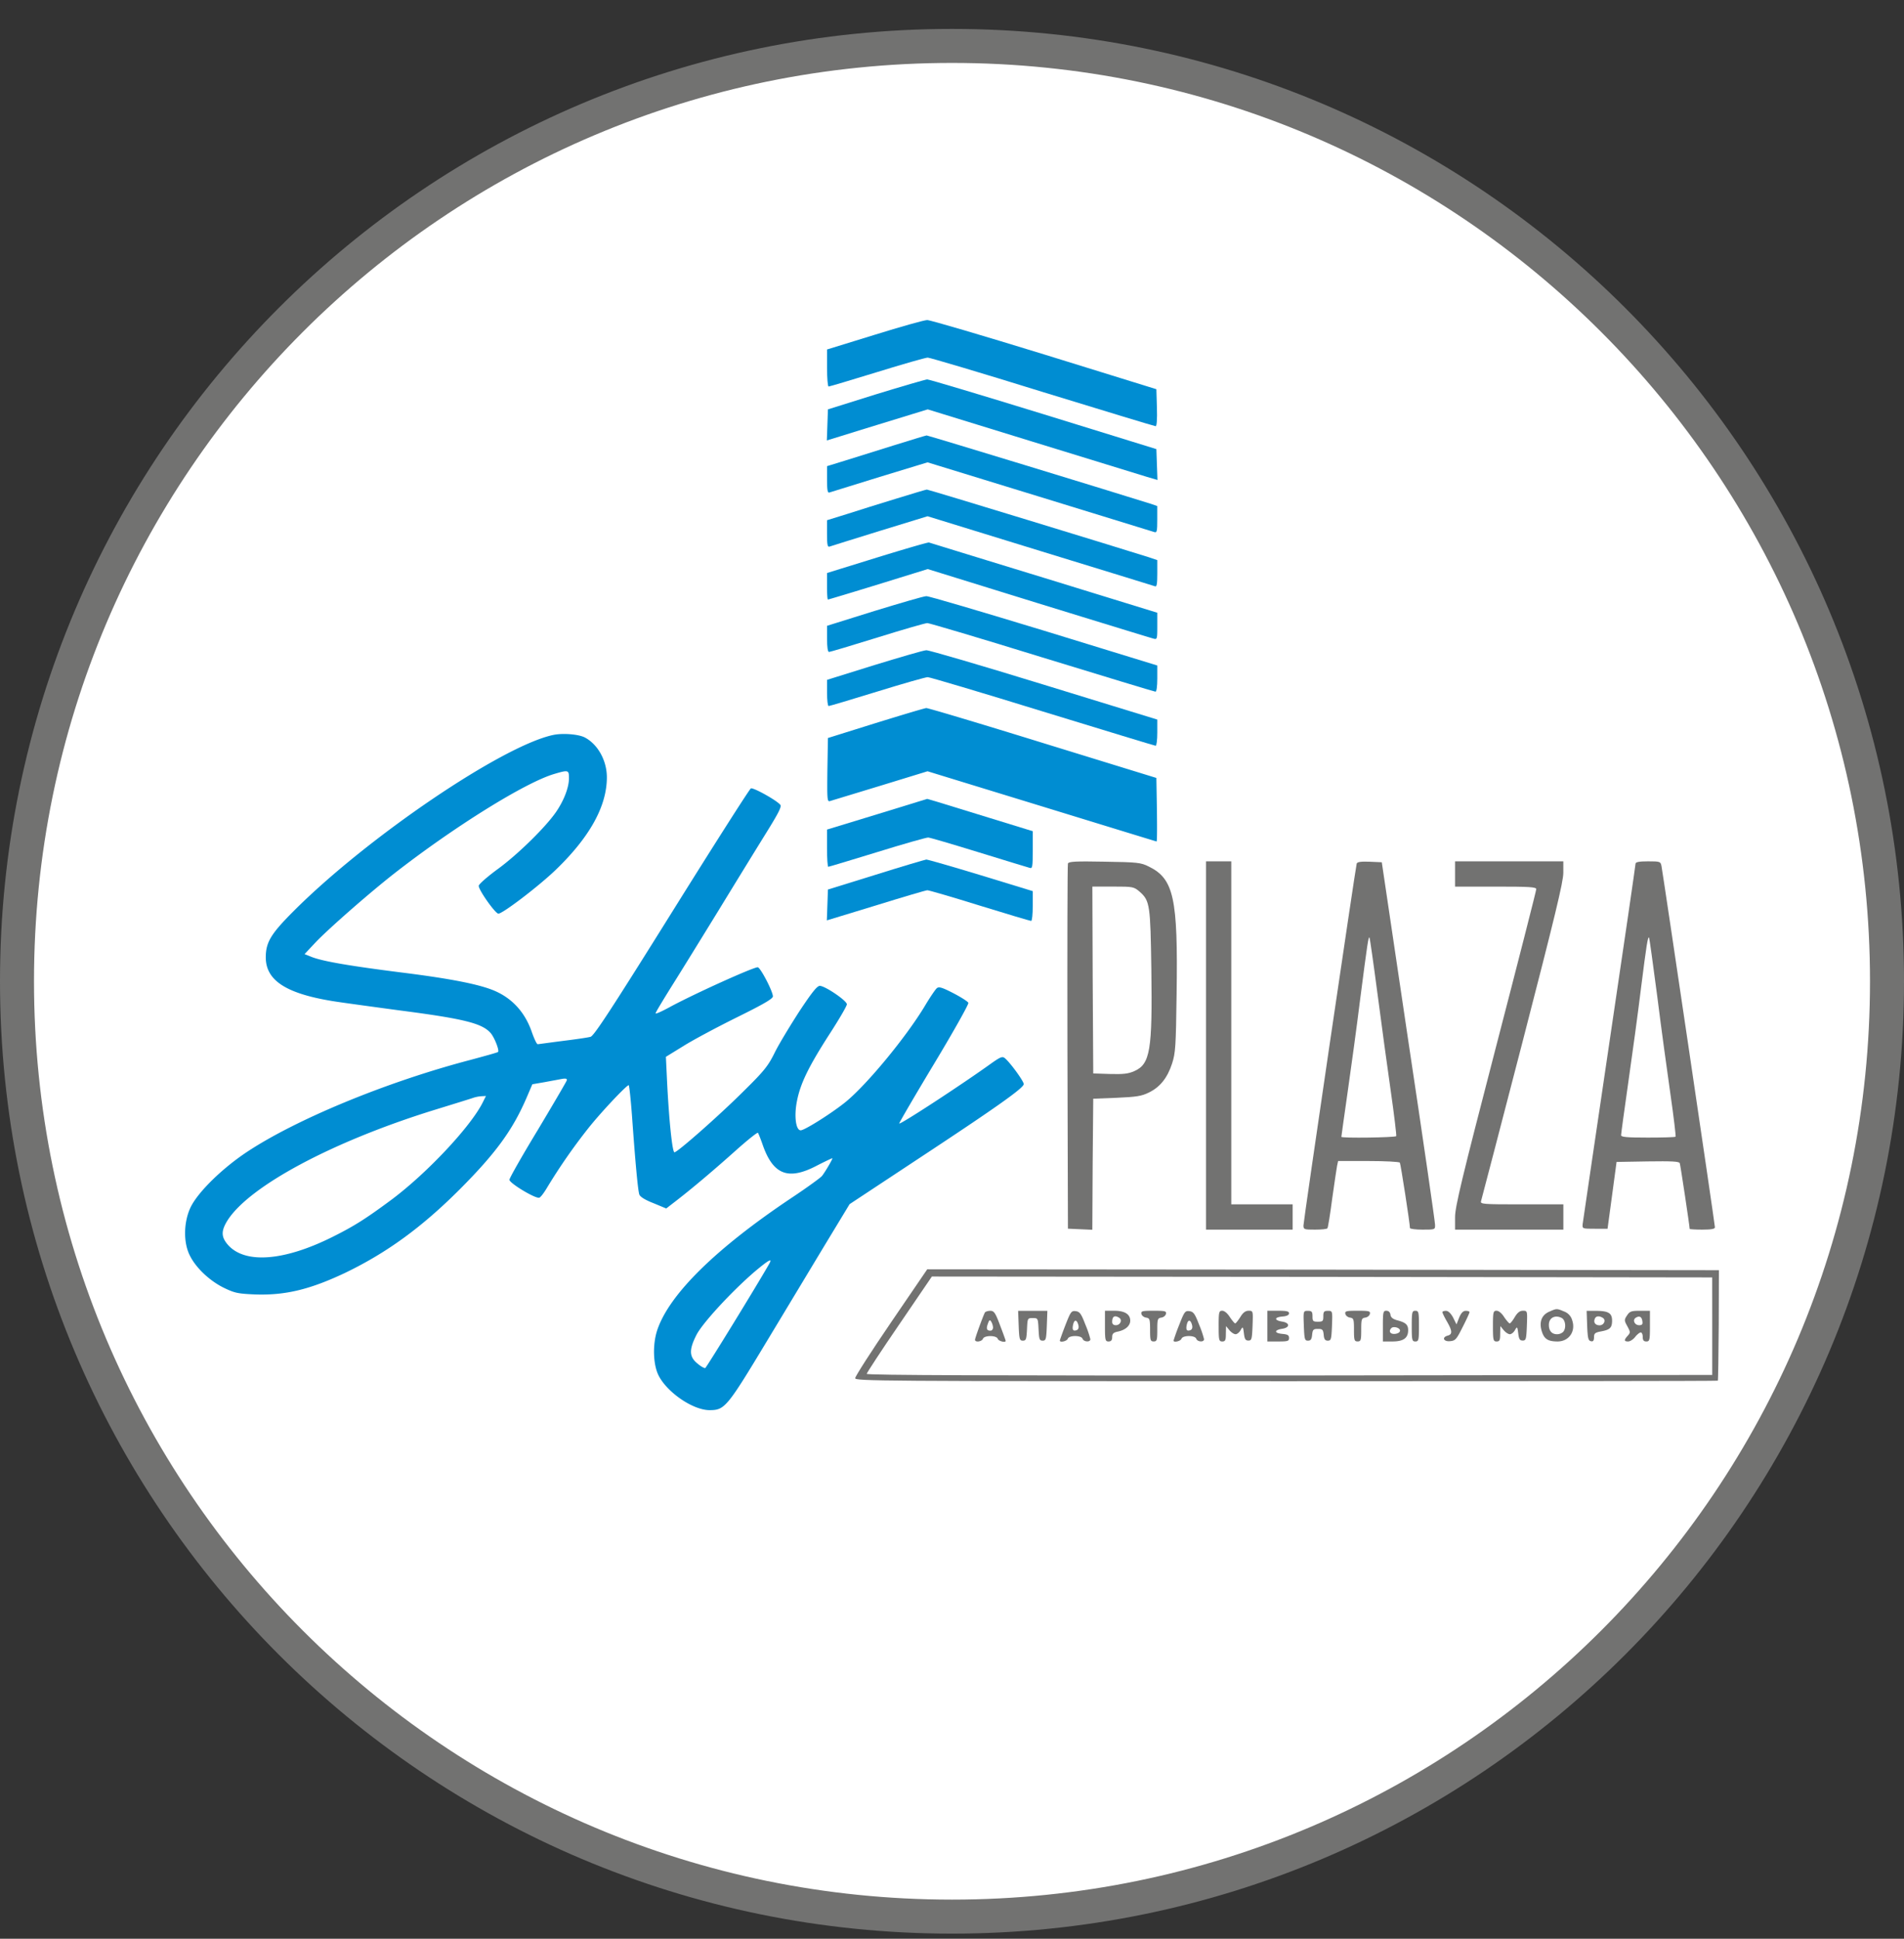 <svg xmlns="http://www.w3.org/2000/svg" width="56" height="57" fill="none" viewBox="0 0 56 57"><rect x="0" y="0" width="56" height="57" fill="#333333" stroke="none"/><g clip-path="url(#a)"><path fill="#fff" stroke="#727271" d="M28 1.35c15.188 0 27.5 12.312 27.5 27.5 0 15.187-12.312 27.5-27.5 27.5S.5 44.037.5 28.85C.5 13.662 12.812 1.35 28 1.35Z"/><path fill="#008dd2" d="m25.72 9.845-1.395.43v.542c0 .302.02.547.047.547s.67-.192 1.428-.425c.754-.234 1.428-.425 1.486-.425s1.582.451 3.376 1.009c1.8.552 3.296 1.008 3.328 1.008s.048-.201.037-.546l-.016-.542-3.29-1.019c-1.81-.557-3.36-1.014-3.45-1.014-.085 0-.786.197-1.55.435"/><path fill="#008dd2" d="m25.758 11.595-1.407.441-.016.456-.016.457.414-.127c.229-.075.897-.276 1.481-.457l1.072-.329 3.068.945c1.694.52 3.212.987 3.381 1.04l.308.09-.016-.45-.016-.457-3.317-1.025c-1.826-.562-3.365-1.024-3.424-1.024-.058.005-.737.202-1.512.44"/><path fill="#008dd2" d="M26.288 13.094c-.51.16-1.162.361-1.443.451l-.52.16v.398c0 .302.015.398.069.377.031-.011.7-.218 1.475-.457l1.412-.43 3.286 1.009c1.804.557 3.328 1.024 3.38 1.04.08.027.09-.016.09-.372v-.392l-.169-.059c-1.04-.329-6.587-2.022-6.614-2.017-.02 0-.456.133-.966.292"/><path fill="#008dd2" d="M26.368 14.658c-.467.143-1.12.345-1.444.451l-.6.186v.398c0 .329.016.398.075.377.042-.016.711-.223 1.48-.462l1.402-.43 3.312 1.02c1.82.556 3.344 1.029 3.381 1.04.048.02.064-.075.064-.372v-.398l-.25-.085c-.753-.239-6.496-1.996-6.528-1.99-.022 0-.425.121-.892.265"/><path fill="#008dd2" d="m25.8 16.39-1.476.457v.393c0 .212.011.387.027.387s.685-.201 1.481-.446l1.454-.45 3.254 1.008c1.794.552 3.312 1.019 3.381 1.035.112.032.117.021.117-.361v-.398L30.71 16.99a1531 1531 0 0 1-3.387-1.04c-.026-.01-.716.191-1.523.44"/><path fill="#008dd2" d="m25.72 17.963-1.395.436v.382c0 .239.02.387.058.387.032 0 .669-.19 1.422-.424.749-.234 1.412-.425 1.47-.425.054 0 1.577.451 3.377 1.008 1.804.552 3.301 1.009 3.333 1.009s.053-.16.053-.387v-.383l-3.333-1.024c-1.832-.557-3.392-1.02-3.461-1.014-.075 0-.76.202-1.523.435"/><path fill="#008dd2" d="m25.72 19.553-1.395.435v.383c0 .212.02.387.047.387s.67-.191 1.428-.425c.754-.233 1.423-.424 1.486-.424.059 0 1.577.451 3.381 1.008 1.805.552 3.297 1.009 3.323 1.009.027 0 .048-.175.048-.388v-.382l-3.333-1.024c-1.832-.563-3.387-1.02-3.461-1.014-.075 0-.76.202-1.523.435"/><path fill="#008dd2" d="m25.758 21.258-1.407.44-.016.94c-.01.881-.005.94.08.913l1.48-.45 1.386-.425 3.36 1.03c1.847.567 3.365 1.034 3.376 1.034.016 0 .016-.42.01-.934l-.016-.934-3.344-1.03c-1.836-.568-3.38-1.03-3.423-1.024-.043 0-.711.201-1.486.44M16.273 21.608c-1.492.313-5.457 2.999-7.633 5.175-.669.669-.823.918-.823 1.364 0 .68.6 1.067 1.99 1.29.266.042 1.126.159 1.911.265 1.97.255 2.484.388 2.729.69.111.149.244.494.201.536-.01.016-.377.117-.812.234-2.452.642-5.117 1.74-6.582 2.712-.732.488-1.427 1.173-1.645 1.614-.207.43-.223 1.035-.027 1.422.176.361.579.743.998.95.319.154.41.175.913.197.897.032 1.62-.144 2.654-.632 1.226-.59 2.256-1.338 3.381-2.463 1.062-1.067 1.55-1.74 1.959-2.686l.17-.398.366-.063c.202-.038.435-.08.515-.096.106-.016.143-.005.133.043-.011.037-.393.69-.85 1.454-.461.759-.838 1.422-.838 1.47 0 .101.775.568.88.526.038-.011.133-.138.213-.271a17 17 0 0 1 1.242-1.789c.382-.477 1.11-1.247 1.173-1.247.016 0 .059.398.096.886.1 1.402.175 2.208.217 2.33.027.07.176.16.42.255l.371.154.282-.218c.467-.36 1.098-.891 1.756-1.48.345-.308.643-.547.659-.526.015.016.074.165.132.33.308.901.754 1.082 1.609.63.249-.127.45-.222.45-.212 0 .038-.227.425-.312.526-.048.053-.441.34-.881.632-2.24 1.496-3.61 2.845-3.96 3.896-.138.419-.122.992.032 1.316.244.504 1.014 1.035 1.507 1.035.446 0 .51-.074 1.699-2.049.6-.992 1.385-2.298 1.751-2.903l.669-1.104 2.017-1.332c2.314-1.524 3.105-2.086 3.105-2.198 0-.085-.398-.632-.552-.759-.074-.064-.127-.043-.393.143-.87.627-2.717 1.832-2.717 1.773 0-.026.461-.817 1.03-1.762.567-.94 1.018-1.746 1.003-1.783-.011-.038-.213-.165-.436-.282-.34-.175-.43-.201-.493-.148-.043.037-.202.27-.35.52-.542.902-1.694 2.303-2.33 2.823-.399.324-1.206.834-1.322.834-.144 0-.197-.42-.112-.85.1-.525.345-1.024.96-1.98.282-.434.51-.827.51-.875 0-.106-.642-.542-.796-.542-.08 0-.233.192-.605.754-.27.42-.6.961-.722 1.21-.196.398-.313.542-.95 1.168-.674.669-1.873 1.73-1.996 1.762-.063.016-.159-.902-.217-2.032l-.037-.776.525-.323c.287-.18.998-.558 1.576-.844.786-.388 1.046-.542 1.046-.61 0-.144-.35-.818-.44-.855-.08-.032-1.933.807-2.617 1.183-.218.117-.393.197-.393.17s.218-.387.483-.812c.265-.42.876-1.412 1.359-2.197.483-.791 1.104-1.8 1.38-2.245.387-.622.493-.823.446-.876-.106-.133-.796-.515-.865-.483-.038.016-1.083 1.656-2.325 3.646-1.773 2.84-2.288 3.626-2.389 3.657-.074.022-.44.075-.822.122-.377.048-.712.096-.733.096-.027.005-.1-.149-.17-.345-.196-.579-.568-.993-1.088-1.22-.44-.192-1.29-.362-2.787-.548-1.539-.196-2.308-.329-2.627-.461l-.186-.075.319-.34c.387-.408 1.613-1.48 2.335-2.043 1.752-1.364 3.838-2.664 4.692-2.914.414-.122.43-.117.43.127 0 .271-.148.653-.377.988-.302.44-1.104 1.231-1.703 1.672-.319.233-.574.456-.574.504 0 .127.489.817.579.817.127 0 1.178-.801 1.682-1.284q1.507-1.45 1.508-2.723c0-.494-.265-.971-.648-1.173-.185-.096-.647-.133-.928-.074m-2.081 10.817c-.366.717-1.63 2.06-2.66 2.834-.774.574-1.109.786-1.746 1.104-1.433.717-2.585.802-3.084.234-.201-.234-.201-.409-.01-.717.642-1.008 3.073-2.309 6.035-3.232.584-.18 1.12-.345 1.194-.372a1 1 0 0 1 .255-.047l.117-.006zm8.44 4.719c-.394.69-1.853 3.062-1.89 3.078-.032.006-.138-.053-.234-.138-.239-.196-.244-.403-.026-.833.17-.34 1.024-1.269 1.714-1.863.398-.334.53-.414.435-.244"/><path fill="#008dd2" d="m25.8 23.94-1.476.45v.547c0 .303.016.547.038.547.02 0 .674-.197 1.449-.435.775-.24 1.444-.43 1.491-.425.043 0 .712.196 1.486.435.77.24 1.444.44 1.497.457.08.026.09-.021.09-.526v-.552l-1.258-.387c-.695-.212-1.396-.43-1.555-.478l-.292-.085z"/><path fill="#008dd2" d="m25.758 25.717-1.407.436-.016.456-.016.451 1.444-.44c.79-.245 1.47-.446 1.513-.446s.738.201 1.539.451c.807.25 1.486.451 1.513.451s.047-.196.047-.44V26.2l-1.528-.467c-.839-.255-1.56-.462-1.603-.462-.043.006-.711.202-1.486.446"/><path fill="#727271" d="M31.41 25.387c-.015.037-.02 2.468-.015 5.403l.015 5.334.356.016.361.016.01-1.926.017-1.927.69-.027c.578-.026.732-.048.944-.154.33-.159.547-.43.685-.854.101-.313.112-.5.133-2.044.042-2.818-.08-3.386-.818-3.747-.233-.117-.334-.128-1.3-.143-.844-.016-1.056-.006-1.078.053m2.113.833c.297.265.313.387.34 2.288.032 2.372-.032 2.776-.5 2.983-.18.08-.323.095-.716.085l-.493-.016-.016-2.75-.01-2.744h.61c.594 0 .61.005.785.154M35.471 30.738v5.414h2.548v-.743h-1.805V25.324h-.743zM39.903 25.388c-.032.106-1.566 10.51-1.566 10.642 0 .117.021.122.34.122.191 0 .356-.016.366-.042.016-.021.08-.409.138-.86.064-.451.128-.886.144-.971l.031-.144h.892c.494 0 .908.022.924.048.026.043.297 1.794.297 1.922 0 .026.17.047.371.047.372 0 .372 0 .367-.148 0-.08-.35-2.506-.786-5.398l-.78-5.255-.356-.016c-.254-.01-.36.005-.382.053m.61 3.816c.117.887.292 2.187.393 2.883.101.7.17 1.295.16 1.316-.027.042-1.614.064-1.614.021 0-.01.08-.59.18-1.284.101-.701.271-1.938.372-2.755.218-1.683.244-1.853.276-1.82.01.015.117.753.233 1.64M42.796 25.696v.371h1.194c.987 0 1.194.011 1.194.075 0 .042-.536 2.144-1.194 4.676-.998 3.848-1.194 4.66-1.194 4.968v.366h3.185v-.743h-1.227c-1.14 0-1.22-.005-1.194-.095.016-.048.568-2.166 1.226-4.703.945-3.657 1.194-4.682 1.194-4.952v-.335h-3.184zM48.104 25.393c0 .037-.345 2.41-.77 5.266-.425 2.86-.775 5.26-.786 5.334-.01.133-.005.133.361.133h.372l.133-.982.132-.982.919-.016c.705-.01.923 0 .94.053.02.053.291 1.852.291 1.932 0 .01.17.021.372.021.27 0 .371-.02.371-.069 0-.085-1.529-10.403-1.571-10.615-.026-.138-.037-.144-.398-.144-.265 0-.366.022-.366.07m.637 3.886c.116.934.297 2.24.392 2.908.096.664.16 1.216.149 1.232-.016.016-.382.026-.817.026-.621 0-.786-.016-.786-.069 0-.042.096-.743.212-1.555.117-.812.287-2.054.372-2.755.164-1.295.202-1.539.239-1.502.01.01.116.78.239 1.715M26.214 38.868c-.584.855-1.061 1.598-1.061 1.651-.006.085.626.09 12.675.09 6.974 0 12.69-.005 12.696-.016.01-.005.021-.743.027-1.63l.005-1.618-11.645-.016-11.64-.01zm24.146.122v1.434l-12.431.016c-8.727.005-12.437-.006-12.437-.048 0-.027.43-.685.961-1.46l.955-1.401 11.476.01 11.475.016z"/><path fill="#727271" d="M45.567 38.564c-.223.095-.303.302-.223.568.069.233.18.308.467.308.334 0 .541-.298.43-.622a.38.38 0 0 0-.24-.26c-.212-.09-.217-.09-.434.006m.366.185c.117.064.138.314.037.414a.27.27 0 0 1-.175.064c-.154 0-.24-.1-.24-.276 0-.207.181-.302.378-.202M28.969 38.587c-.048.085-.292.749-.292.802 0 .085.196.058.233-.027.016-.047.101-.08.218-.08s.202.033.218.08c.026.07.233.122.233.059 0-.011-.074-.218-.164-.452-.138-.371-.18-.43-.287-.43-.069 0-.138.022-.16.048m.239.44c0 .054-.032.096-.075.096-.111 0-.132-.058-.074-.212.037-.106.058-.117.096-.053a.4.4 0 0 1 .053.17M29.961 38.976c.016.398.027.44.123.44.095 0 .106-.042.122-.334.015-.324.015-.33.17-.33.153 0 .153.006.17.33.015.292.026.334.121.334.096 0 .106-.042.122-.44l.016-.436h-.86zM31.336 38.958c-.09.233-.164.44-.164.456 0 .064.201.021.233-.053.016-.048.101-.08.218-.08s.201.032.217.08c.038.096.234.106.229.01a3 3 0 0 0-.149-.434c-.122-.319-.165-.372-.281-.388-.128-.016-.149.016-.303.409m.382.005c.016.07 0 .122-.047.143-.112.043-.144-.01-.107-.17.038-.153.112-.138.154.027M32.499 38.988c0 .414.01.452.106.452.074 0 .106-.038.106-.128 0-.1.037-.138.175-.164.218-.048.356-.17.356-.319 0-.191-.165-.292-.467-.292h-.276zm.419-.244c.1.064.032.218-.1.218-.07 0-.107-.037-.107-.096 0-.164.074-.207.207-.122M33.57 38.627c.011.053.07.101.139.112.106.016.117.048.117.36 0 .303.01.34.106.34.095 0 .106-.037.106-.34 0-.312.01-.344.117-.36.069-.01.127-.059.138-.112.016-.08-.027-.09-.361-.09-.335 0-.377.01-.361.09M34.68 38.958a6 6 0 0 0-.164.456c0 .064.201.021.233-.053.016-.048.101-.08.218-.08s.202.032.217.08c.038.096.234.106.229.01a3 3 0 0 0-.149-.434c-.122-.319-.165-.372-.281-.388-.128-.016-.149.016-.303.409m.382.005c.016.07 0 .122-.047.143-.112.043-.144-.01-.107-.17.038-.153.112-.138.154.027M35.843 38.988c0 .414.01.452.106.452.09 0 .106-.038.106-.229l.005-.223.096.117c.058.07.138.122.186.122.042 0 .111-.053.148-.122.064-.111.07-.106.096.096.02.17.047.212.132.212.096 0 .106-.042.122-.44.016-.43.016-.436-.116-.436-.09 0-.165.053-.244.186-.064.1-.133.186-.15.186-.02 0-.09-.085-.158-.186-.07-.112-.16-.186-.223-.186-.096 0-.106.037-.106.451M37.276 38.988v.452h.318c.282 0 .319-.011.319-.101 0-.085-.043-.107-.197-.122-.244-.022-.244-.112-.005-.15.106-.015.175-.057.175-.105s-.069-.09-.175-.106c-.239-.038-.239-.128.005-.149.128-.01.197-.043.197-.096 0-.058-.075-.074-.319-.074h-.318zM38.348 38.976c.016.398.026.44.122.44.08 0 .111-.042.122-.175.016-.149.037-.17.17-.17s.154.021.17.17c.01.133.042.175.122.175.095 0 .106-.042.122-.44.016-.436.016-.436-.122-.436-.112 0-.133.027-.133.16 0 .143-.016.159-.16.159-.142 0-.158-.016-.158-.16 0-.132-.022-.159-.133-.159-.138 0-.138 0-.122.435M39.569 38.627c.01.053.069.101.138.112.106.016.116.048.116.36 0 .303.011.34.107.34.095 0 .106-.037.106-.34 0-.312.01-.344.117-.36.069-.01.127-.059.138-.112.016-.08-.027-.09-.361-.09-.335 0-.377.01-.361.09M40.673 38.988v.452h.281c.324 0 .462-.101.462-.33 0-.164-.074-.228-.319-.292-.132-.037-.19-.084-.201-.164-.011-.074-.053-.117-.123-.117-.09 0-.1.043-.1.451m.504.133c0 .048-.058.085-.143.096-.144.015-.202-.075-.112-.17.064-.064.255-.01.255.074M41.522 38.988c0 .414.01.452.106.452s.106-.038.106-.452-.01-.45-.106-.45c-.095 0-.106.036-.106.45M42.424 38.577c0 .026.059.148.133.276.16.276.164.377.026.414-.185.048-.127.186.07.164.154-.015.185-.053.366-.414.111-.217.202-.414.202-.44 0-.021-.048-.037-.112-.037-.074 0-.133.058-.191.196l-.08.202-.1-.202c-.07-.127-.144-.196-.208-.196-.058 0-.106.016-.106.037M43.91 38.988c0 .414.011.452.107.452.09 0 .106-.038.106-.229l.005-.223.096.117c.058.07.138.122.185.122.043 0 .112-.053.149-.122.064-.111.07-.106.096.096.02.17.047.212.132.212.096 0 .106-.042.122-.44.016-.43.016-.436-.116-.436-.09 0-.16.053-.24.186-.058.1-.127.186-.148.186s-.095-.085-.164-.186c-.07-.112-.16-.186-.223-.186-.096 0-.107.037-.107.451M46.681 38.975c.016.372.032.44.112.457.063.016.09-.016.09-.117 0-.112.032-.138.202-.17.265-.048.329-.106.329-.318 0-.223-.112-.287-.478-.287h-.27zm.462-.228c.1.064.032.218-.096.218-.122 0-.185-.08-.143-.186.032-.09.127-.101.239-.032M47.854 38.675c-.085.128-.085.149.01.319.091.17.091.185.012.276-.117.127-.112.17.01.17.058 0 .149-.059.207-.133s.133-.133.165-.133c.031 0 .058.058.058.133 0 .095.027.133.106.133.096 0 .106-.038.106-.452v-.45h-.292c-.254 0-.302.015-.382.137m.451.17c.016.09-.01.117-.095.117-.133 0-.202-.154-.101-.218.106-.069.18-.032.196.101"/></g><defs><clipPath id="a"><path fill="#fff" d="M0 .85h56v56H0z"/></clipPath></defs></svg>
